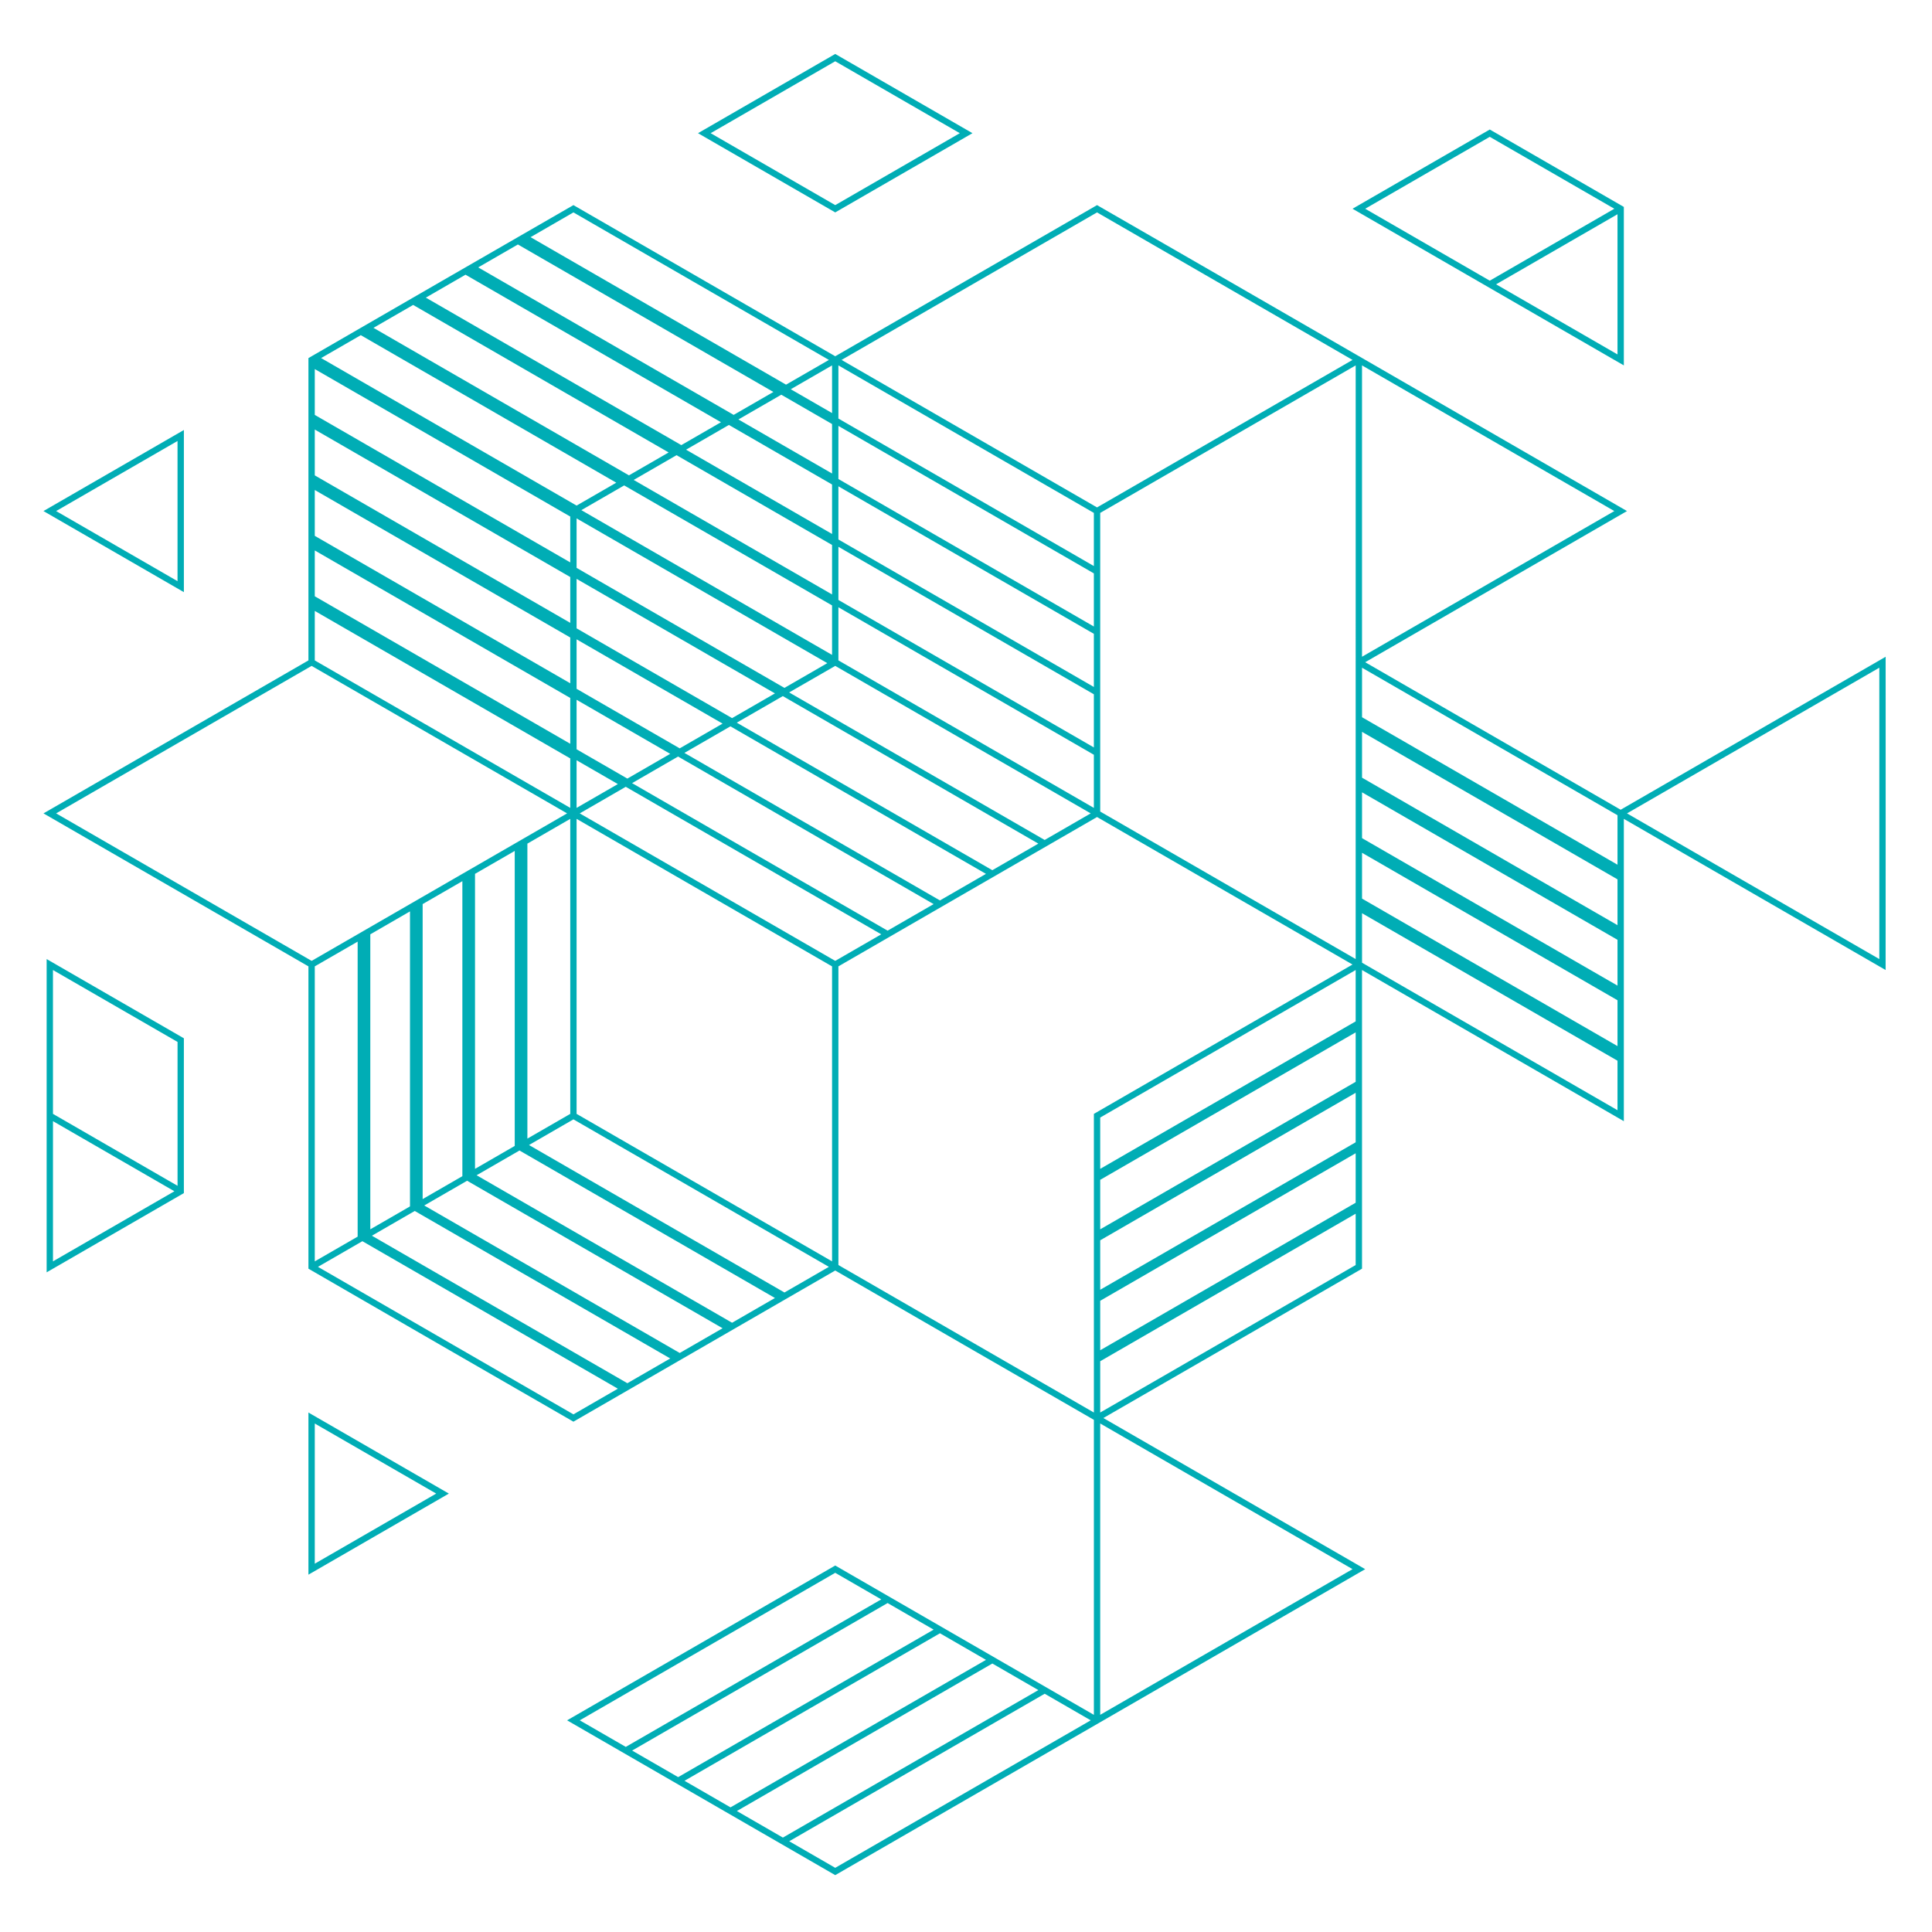 <svg xmlns="http://www.w3.org/2000/svg" xmlns:xlink="http://www.w3.org/1999/xlink" width="450" zoomAndPan="magnify" viewBox="0 0 337.5 337.5" height="450" preserveAspectRatio="xMidYMid meet" version="1.0"><defs><clipPath id="ce5cf9cda5"><path d="M 7.594 9.426 L 329.406 9.426 L 329.406 327.566 L 7.594 327.566 Z M 7.594 9.426 " clip-rule="nonzero"/></clipPath></defs><g clip-path="url(#ce5cf9cda5)"><path fill="#00adb5" d="M 282.008 89.277 L 237.93 63.832 L 237.93 114.727 Z M 282.559 185.297 L 237.934 159.531 L 237.934 168.176 L 282.559 193.941 Z M 237.934 156.977 L 282.559 182.742 L 282.559 174.734 L 237.934 148.973 Z M 282.559 164.176 L 237.934 138.41 L 237.934 146.414 L 282.559 172.18 Z M 282.559 153.613 L 237.934 127.848 L 237.934 135.852 L 282.559 161.617 Z M 282.559 142.41 C 267.68 133.832 252.809 125.23 237.934 116.645 L 237.934 125.293 L 282.559 151.055 Z M 260.246 22.625 C 268.059 27.125 275.863 31.637 283.668 36.148 L 283.668 63.832 L 236.273 36.465 Z M 260.246 49.031 L 282.008 36.465 L 260.246 23.902 L 238.484 36.465 Z M 282.559 37.426 L 261.352 49.668 L 282.559 61.914 Z M 99.617 111.363 L 54.988 85.598 L 54.988 93.605 L 99.617 119.367 Z M 99.617 100.801 L 54.988 75.035 L 54.988 83.043 L 99.617 108.805 Z M 99.617 90.238 L 54.988 64.473 L 54.988 72.48 L 99.617 98.246 Z M 107.656 84.32 L 63.027 58.551 L 56.094 62.551 L 100.723 88.32 Z M 116.805 79.039 L 72.172 53.27 L 65.242 57.27 L 109.871 83.039 Z M 144.801 62.875 L 100.172 37.105 L 92.684 41.43 L 137.312 67.195 Z M 100.723 120.328 L 118.738 130.73 L 126.227 126.406 L 100.723 111.684 Z M 107.934 136.969 L 100.723 132.809 L 100.723 141.129 Z M 100.723 130.891 L 109.594 136.012 L 117.078 131.688 L 100.723 122.246 Z M 191.086 131.848 L 146.461 106.082 L 146.461 115.363 L 191.086 141.133 Z M 191.086 121.285 L 146.461 95.52 L 146.461 104.805 L 191.086 130.57 Z M 191.086 110.723 L 146.461 84.957 L 146.461 94.242 L 191.086 120.008 Z M 119.559 131.523 L 164.199 157.297 L 172.238 152.656 L 127.598 126.883 Z M 153.945 163.215 L 109.312 137.445 L 101.277 142.09 L 145.906 167.855 Z M 110.418 136.805 L 155.055 162.578 L 163.094 157.938 L 118.453 132.16 Z M 99.617 132.488 L 54.988 106.723 L 54.988 115.367 L 99.617 141.129 Z M 54.988 104.164 L 99.617 129.93 L 99.617 121.926 L 54.988 96.16 Z M 125.949 73.758 L 81.32 47.988 L 74.387 51.992 L 119.016 77.758 Z M 83.535 46.711 L 128.164 72.477 L 135.102 68.473 L 90.469 42.707 Z M 135.375 121.129 L 100.723 101.121 L 100.723 109.766 L 127.887 125.449 Z M 100.723 99.203 L 137.035 120.168 L 144.52 115.844 L 100.723 90.559 Z M 145.352 84.637 L 127.332 74.234 L 119.848 78.555 L 145.352 93.281 Z M 138.137 67.996 L 145.352 72.16 L 145.352 63.832 Z M 145.352 74.074 L 136.48 68.953 L 128.992 73.277 L 145.352 82.719 Z M 110.699 83.84 L 145.352 103.844 L 145.352 95.199 L 118.184 79.516 Z M 145.352 105.758 L 109.039 84.797 L 101.555 89.117 L 145.352 114.406 Z M 181.387 147.371 L 136.75 121.602 L 128.707 126.242 L 173.348 152.016 Z M 137.855 120.961 L 182.492 146.734 L 190.535 142.09 L 145.906 116.324 Z M 191.086 100.164 L 146.461 74.398 L 146.461 83.68 L 191.086 109.445 Z M 146.461 73.117 L 191.086 98.883 L 191.086 89.598 L 146.461 63.832 Z M 147.012 62.875 L 191.641 88.641 L 236.273 62.875 L 191.641 37.105 Z M 32.121 181.379 C 32.121 190.391 32.105 199.406 32.121 208.422 L 8.148 222.262 C 8.141 204.023 8.148 185.781 8.148 167.539 Z M 30.465 208.102 L 9.254 195.855 L 9.254 220.348 Z M 9.254 194.582 L 31.016 207.148 L 31.016 182.016 L 9.25 169.453 Z M 32.121 75.117 L 32.121 103.441 L 7.594 89.277 Z M 31.012 77.035 L 9.805 89.277 L 31.012 101.523 Z M 145.906 9.426 C 153.902 14.027 161.891 18.648 169.879 23.266 C 161.891 27.879 153.891 32.484 145.906 37.105 C 137.922 32.484 129.922 27.879 121.934 23.266 Z M 145.906 10.703 L 124.145 23.266 L 145.906 35.832 L 167.668 23.266 Z M 145.352 168.816 L 100.723 143.047 L 100.723 194.582 L 145.352 220.348 Z M 191.09 246.754 L 191.09 194.582 L 236.27 168.492 L 191.641 142.727 C 176.566 151.402 161.527 160.129 146.461 168.812 L 146.461 220.988 Z M 192.195 206.105 L 192.195 214.75 L 236.82 188.984 L 236.82 180.34 Z M 236.82 169.453 L 192.195 195.223 L 192.195 204.188 L 236.82 178.422 Z M 192.195 225.309 L 236.82 199.547 L 236.82 190.902 L 192.195 216.668 Z M 192.195 235.875 L 236.82 210.105 L 236.82 201.465 L 192.195 227.23 Z M 236.82 212.023 L 192.195 237.793 L 192.195 246.754 L 236.82 220.988 Z M 92.129 147.371 L 92.129 198.902 L 99.621 194.582 L 99.617 143.047 Z M 82.98 152.652 L 82.98 204.188 L 89.918 200.18 L 89.918 148.648 Z M 73.832 157.934 L 73.832 209.469 L 80.77 205.465 L 80.77 153.93 Z M 64.688 163.215 L 64.688 214.75 L 71.621 210.746 L 71.621 159.211 Z M 54.988 220.348 L 62.477 216.027 L 62.477 164.492 L 54.988 168.812 Z M 107.934 242.59 L 63.305 216.824 L 55.543 221.305 L 100.172 247.074 Z M 64.965 215.867 L 109.594 241.633 L 117.082 237.309 L 72.453 211.543 Z M 92.41 200.023 L 137.035 225.785 L 144.797 221.305 L 100.172 195.539 Z M 126.227 232.031 L 81.598 206.262 L 74.113 210.586 L 118.742 236.352 Z M 83.258 205.305 L 127.887 231.07 L 135.375 226.746 L 90.75 200.98 Z M 76.199 260.914 L 54.988 248.672 L 54.988 273.16 Z M 78.41 260.914 L 53.879 275.078 L 53.879 246.754 Z M 236.273 274.113 L 192.195 248.668 L 192.195 299.562 Z M 109.316 305.164 L 153.945 279.395 L 145.906 274.754 L 101.277 300.523 Z M 136.762 321.008 L 181.391 295.242 L 173.352 290.598 L 128.723 316.367 Z M 182.496 295.879 L 137.867 321.648 L 145.906 326.289 L 190.539 300.523 Z M 118.465 310.445 L 163.098 284.68 L 155.055 280.035 L 110.426 305.805 Z M 164.203 285.316 L 119.574 311.086 L 127.613 315.727 L 172.242 289.961 Z M 236.824 63.832 L 192.195 89.598 L 192.195 141.77 L 236.82 167.535 C 236.82 132.965 236.824 98.402 236.824 63.832 Z M 192.746 247.715 L 238.484 274.117 C 207.629 291.941 176.777 309.766 145.906 327.566 C 130.289 318.559 114.68 309.539 99.066 300.523 C 114.68 291.504 130.301 282.508 145.906 273.48 L 191.09 299.566 C 191.09 282.387 191.098 265.211 191.09 248.031 C 176.02 239.352 160.961 230.648 145.906 221.945 L 100.172 248.352 C 84.727 239.473 69.305 230.539 53.879 221.625 L 53.879 168.812 L 7.598 142.09 L 53.879 115.367 L 53.879 62.555 C 69.309 53.645 84.727 44.711 100.172 35.832 L 145.906 62.234 L 191.641 35.832 C 222.523 53.602 253.359 71.465 284.219 89.277 L 238.484 115.684 L 283.113 141.453 L 329.402 114.73 C 329.402 132.969 329.414 151.211 329.398 169.453 C 314.156 160.652 298.918 151.844 283.668 143.047 L 283.668 195.859 C 268.422 187.059 253.172 178.266 237.93 169.453 L 237.93 221.625 C 222.875 230.324 207.82 239.031 192.746 247.715 Z M 99.066 142.09 L 54.434 116.324 L 9.805 142.09 L 54.438 167.855 C 69.312 159.27 84.191 150.68 99.066 142.09 Z M 328.297 116.641 L 284.219 142.09 L 328.297 167.539 L 328.297 116.641 " fill-opacity="1" fill-rule="nonzero"/></g></svg>